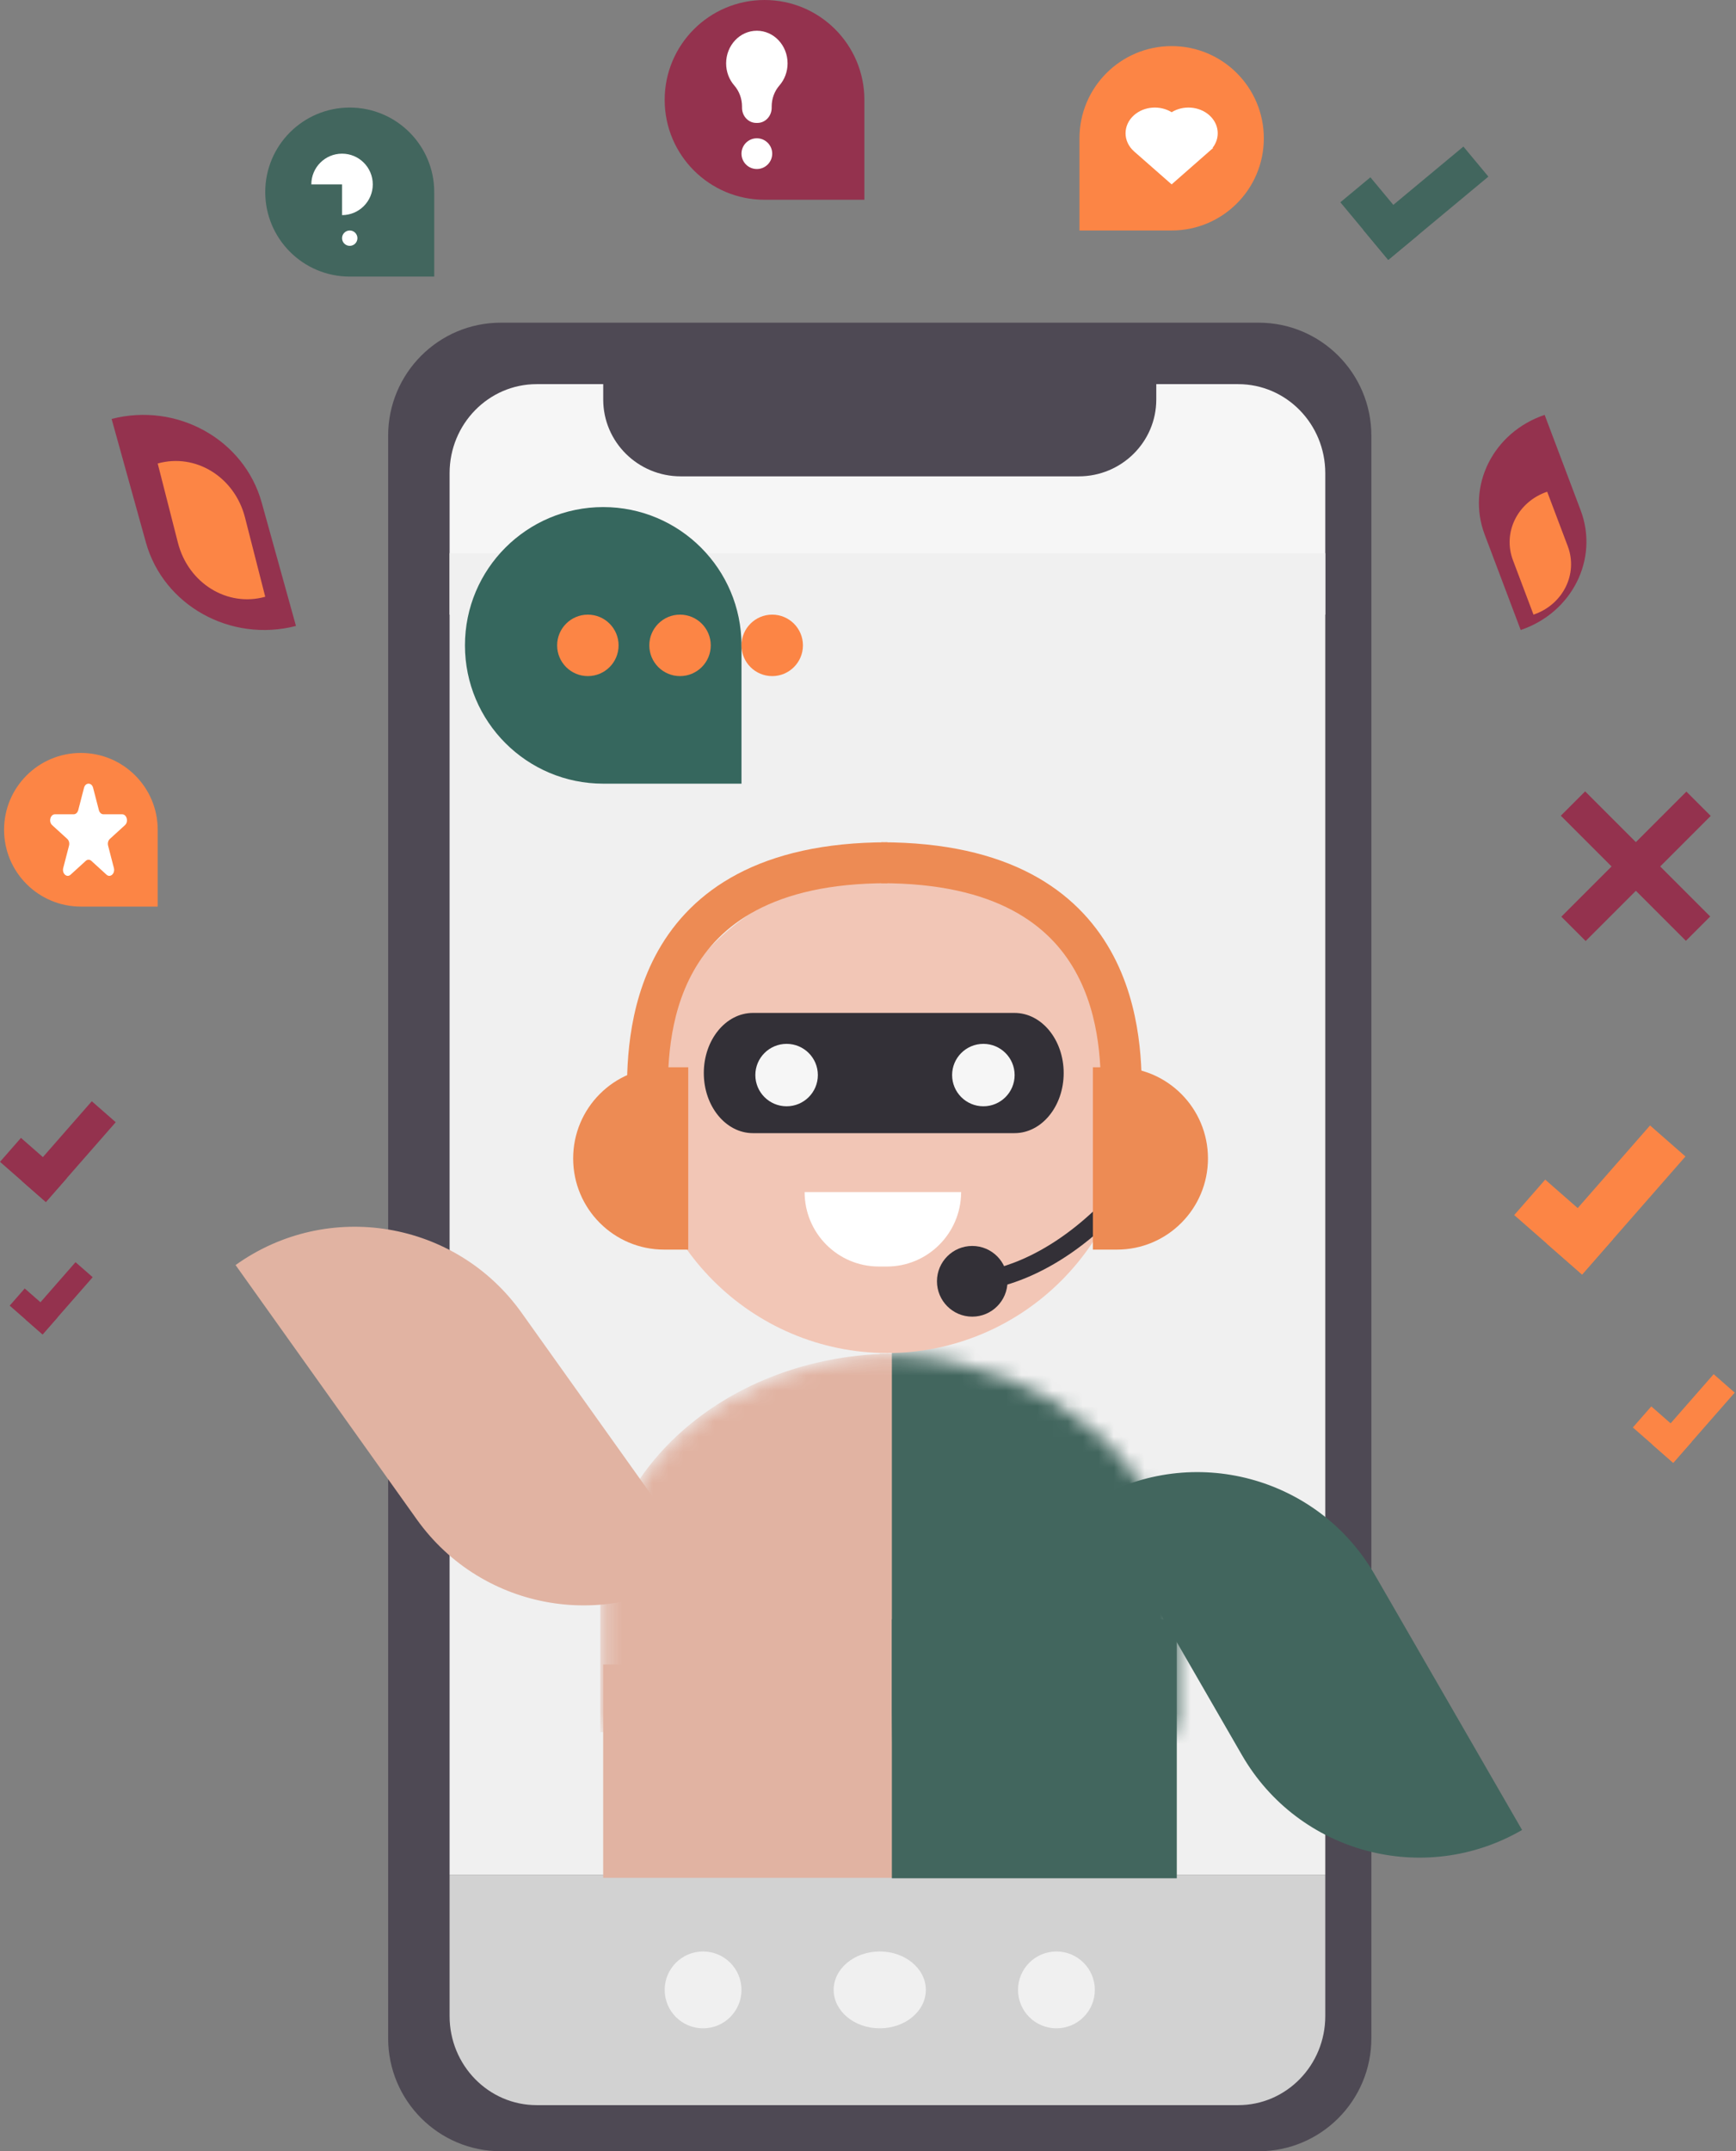 <?xml version="1.0" encoding="UTF-8"?> <svg xmlns="http://www.w3.org/2000/svg" width="113" height="140" viewBox="0 0 113 140" fill="none"><rect x="0" y="0" width="113" height="140" fill="#808080" stroke="none"/><path d="M25.265 28.354C25.265 24.293 28.548 21 32.598 21H81.931C85.982 21 89.265 24.293 89.265 28.354V132.646C89.265 136.707 85.982 140 81.931 140H32.598C28.548 140 25.265 136.707 25.265 132.646V28.354Z" fill="#4E4954"></path><path d="M29.265 40H86.265V30.795C86.265 27.595 83.728 25 80.598 25H34.931C31.802 25 29.265 27.595 29.265 30.795V40Z" fill="#F6F6F6"></path><path d="M86.265 36H29.265V122H86.265V36Z" fill="#F0F0F0"></path><path d="M39.265 23H75.265V26C75.265 28.761 73.005 31 70.218 31H44.312C41.524 31 39.265 28.761 39.265 26V23Z" fill="#4E4954"></path><path d="M29.265 122H86.265V131.205C86.265 134.405 83.728 137 80.598 137H34.931C31.802 137 29.265 134.405 29.265 131.205V122Z" fill="#D2D2D2"></path><path d="M48.265 129.5C48.265 130.881 47.145 132 45.765 132C44.384 132 43.265 130.881 43.265 129.5C43.265 128.12 44.384 127 45.765 127C47.145 127 48.265 128.12 48.265 129.5Z" fill="#F0F0F0"></path><path d="M60.265 129.5C60.265 130.881 58.922 132 57.265 132C55.608 132 54.265 130.881 54.265 129.5C54.265 128.12 55.608 127 57.265 127C58.922 127 60.265 128.12 60.265 129.5Z" fill="#F0F0F0"></path><path d="M71.265 129.5C71.265 130.881 70.145 132 68.765 132C67.384 132 66.265 130.881 66.265 129.5C66.265 128.12 67.384 127 68.765 127C70.145 127 71.265 128.12 71.265 129.5Z" fill="#F0F0F0"></path><path d="M48.265 51H39.265C34.294 51 30.265 46.971 30.265 42C30.265 37.029 34.294 33 39.265 33C44.235 33 48.265 37.029 48.265 42V51Z" fill="#36675E"></path><path d="M40.265 42C40.265 43.105 39.369 44 38.265 44C37.16 44 36.265 43.105 36.265 42C36.265 40.896 37.16 40 38.265 40C39.369 40 40.265 40.896 40.265 42Z" fill="#FC8545"></path><path d="M46.265 42C46.265 43.105 45.369 44 44.265 44C43.16 44 42.265 43.105 42.265 42C42.265 40.896 43.16 40 44.265 40C45.369 40 46.265 40.896 46.265 42Z" fill="#FC8545"></path><path d="M52.265 42C52.265 43.105 51.369 44 50.265 44C49.16 44 48.265 43.105 48.265 42C48.265 40.896 49.16 40 50.265 40C51.369 40 52.265 40.896 52.265 42Z" fill="#FC8545"></path><path d="M58.153 108.322H39.262V122.204H58.153V108.322Z" fill="#E1B3A2"></path><mask id="mask0_549_3468" style="mask-type:alpha" maskUnits="userSpaceOnUse" x="39" y="88" width="38" height="25"><path d="M57.399 88.195V88.171C57.575 88.171 57.75 88.173 57.925 88.177C58.099 88.173 58.275 88.171 58.451 88.171V88.195C68.567 88.655 76.6 95.703 76.6 104.331V112.604H39.249V104.331C39.249 95.703 47.283 88.655 57.399 88.195Z" fill="#D2D2D2"></path></mask><g mask="url(#mask0_549_3468)"><path d="M57.268 88.117V88.093C57.444 88.093 57.62 88.095 57.795 88.099C57.97 88.095 58.146 88.093 58.322 88.093V88.117C68.461 88.581 76.513 95.687 76.513 104.387V112.727H39.076V104.387C39.076 95.687 47.128 88.581 57.268 88.117Z" fill="#E1B3A2"></path><path d="M86.952 84.636H58.054V126.99H86.952V84.636Z" fill="#42665E"></path></g><path d="M74.84 72.407C74.84 73.866 73.66 75.049 72.203 75.049C70.746 75.049 69.565 73.866 69.565 72.407C69.565 70.947 70.746 69.764 72.203 69.764C73.66 69.764 74.84 70.947 74.84 72.407Z" fill="#FAC4B3"></path><path d="M46.37 72.407C46.37 73.866 45.189 75.049 43.732 75.049C42.276 75.049 41.095 73.866 41.095 72.407C41.095 70.947 42.276 69.764 43.732 69.764C45.189 69.764 46.37 70.947 46.37 72.407Z" fill="#FAC4B3"></path><path d="M57.721 88.056V71.943H73.801C73.801 80.842 66.602 88.056 57.721 88.056Z" fill="#F2C6B6"></path><path d="M57.791 88.056V71.943H41.711C41.711 80.842 48.91 88.056 57.791 88.056Z" fill="#F2C6B6"></path><path d="M57.791 56.726V72.838H41.711C41.711 63.94 48.91 56.726 57.791 56.726Z" fill="#F2C6B6"></path><path d="M57.606 56.726V72.838H73.687C73.687 63.94 66.488 56.726 57.606 56.726Z" fill="#F2C6B6"></path><path d="M52.374 77.581C52.374 80.253 54.535 82.424 57.207 82.424H57.728C60.379 82.424 62.535 80.279 62.561 77.622V77.581H52.374Z" fill="white"></path><path d="M65.581 83.385C65.581 84.656 64.553 85.686 63.285 85.686C62.017 85.686 60.989 84.656 60.989 83.385C60.989 82.115 62.017 81.085 63.285 81.085C64.553 81.085 65.581 82.115 65.581 83.385Z" fill="#333037"></path><path d="M63.405 83.391C63.405 83.996 63.405 83.996 63.406 83.996H63.412C63.416 83.996 63.42 83.996 63.425 83.996C63.435 83.996 63.448 83.995 63.464 83.995C63.496 83.993 63.542 83.992 63.599 83.988C63.714 83.98 63.877 83.965 64.084 83.935C64.496 83.876 65.081 83.759 65.795 83.528C67.226 83.066 69.17 82.151 71.288 80.34L70.504 79.419C68.514 81.12 66.713 81.96 65.425 82.376C64.78 82.584 64.262 82.686 63.912 82.737C63.737 82.762 63.604 82.774 63.517 82.78C63.474 82.783 63.443 82.784 63.424 82.785C63.414 82.785 63.408 82.785 63.405 82.785C63.405 82.785 63.405 82.785 63.405 83.391ZM71.288 80.34C73.148 78.751 74.481 77.105 75.349 75.856C75.783 75.23 76.103 74.703 76.315 74.329C76.421 74.142 76.5 73.993 76.553 73.89C76.58 73.838 76.601 73.798 76.614 73.77C76.621 73.755 76.627 73.745 76.63 73.737C76.633 73.733 76.634 73.73 76.635 73.727C76.636 73.726 76.636 73.725 76.636 73.724C76.637 73.724 76.637 73.723 76.637 73.723C76.637 73.723 76.637 73.723 76.637 73.723C76.637 73.722 76.637 73.722 76.092 73.463C75.546 73.204 75.546 73.203 75.546 73.203C75.546 73.203 75.546 73.203 75.546 73.204C75.545 73.205 75.544 73.206 75.543 73.209C75.541 73.213 75.537 73.221 75.532 73.232C75.521 73.254 75.504 73.288 75.481 73.333C75.434 73.424 75.362 73.558 75.264 73.731C75.069 74.076 74.768 74.572 74.357 75.163C73.534 76.348 72.269 77.91 70.504 79.419L71.288 80.34Z" fill="#333037"></path><path d="M71.138 69.458H72.709C75.978 69.458 78.629 72.114 78.629 75.39C78.629 78.667 75.978 81.323 72.709 81.323H71.138V69.458Z" fill="#ED8B54"></path><path d="M44.799 69.458H43.228C39.958 69.458 37.308 72.114 37.308 75.39C37.308 78.667 39.958 81.323 43.228 81.323H44.799V69.458Z" fill="#ED8B54"></path><path d="M43.469 71.481C43.469 69.713 43.431 66.223 45.159 63.169C46.805 60.259 50.221 57.478 57.767 57.478V54.815C49.445 54.815 45.047 57.965 42.846 61.856C40.728 65.602 40.811 69.78 40.811 71.481H43.469Z" fill="#ED8B54"></path><path d="M71.662 71.481C71.662 69.713 71.7 66.223 69.972 63.169C68.327 60.259 64.911 57.478 57.364 57.478V54.815C65.687 54.815 70.084 57.965 72.285 61.856C74.404 65.602 74.32 69.78 74.32 71.481H71.662Z" fill="#ED8B54"></path><path fill-rule="evenodd" clip-rule="evenodd" d="M69.237 69.833C69.237 67.672 67.805 65.92 66.038 65.92C61.564 65.92 53.484 65.92 49.01 65.92C47.244 65.92 45.812 67.672 45.812 69.833C45.812 71.994 47.244 73.744 49.01 73.744C53.484 73.744 61.564 73.744 66.038 73.744C67.805 73.744 69.237 71.994 69.237 69.833Z" fill="#333037"></path><path d="M51.202 71.996C52.325 71.996 53.236 71.086 53.236 69.964C53.236 68.842 52.325 67.933 51.202 67.933C50.078 67.933 49.167 68.842 49.167 69.964C49.167 71.086 50.078 71.996 51.202 71.996Z" fill="#F6F6F6"></path><path d="M64.01 71.996C65.133 71.996 66.044 71.086 66.044 69.964C66.044 68.842 65.133 67.933 64.01 67.933C62.886 67.933 61.975 68.842 61.975 69.964C61.975 71.086 62.886 71.996 64.01 71.996Z" fill="#F6F6F6"></path><path d="M76.6 105.381H58.054V122.236H76.6V105.381Z" fill="#42665E"></path><path d="M71.252 97.603V97.603C77.635 93.905 85.798 96.087 89.485 102.476L99.075 119.093V119.093C92.692 122.791 84.529 120.61 80.842 114.221L71.252 97.603Z" fill="#42665E"></path><path d="M15.333 82.328V82.328C21.333 78.035 29.669 79.425 33.951 85.433L45.746 101.983V101.983C39.746 106.277 31.41 104.887 27.128 98.879L15.333 82.328Z" fill="#E1B3A2"></path><path d="M102.982 82.946L109.71 75.262L107.405 73.243L100.677 80.927L102.982 82.946Z" fill="#FC8545"></path><path d="M104.999 80.638L100.581 76.769L98.563 79.075L102.981 82.943L104.999 80.638Z" fill="#FC8545"></path><path fill-rule="evenodd" clip-rule="evenodd" d="M17.034 32.705C15.894 28.6 11.52 26.164 7.265 27.264L9.495 35.295C10.635 39.399 15.009 41.836 19.265 40.736L17.034 32.705Z" fill="#94324E"></path><path fill-rule="evenodd" clip-rule="evenodd" d="M15.948 33.679C15.276 31.044 12.731 29.47 10.265 30.164L11.581 35.321C12.254 37.956 14.798 39.53 17.265 38.836L15.948 33.679Z" fill="#FC8545"></path><path fill-rule="evenodd" clip-rule="evenodd" d="M96.642 34.794C95.445 31.623 97.191 28.133 100.544 27L102.887 33.206C104.085 36.377 102.338 39.867 98.986 41L96.642 34.794Z" fill="#94324E"></path><path fill-rule="evenodd" clip-rule="evenodd" d="M98.48 36.454C98.151 35.584 98.201 34.625 98.62 33.79C99.038 32.955 99.789 32.311 100.709 32L102.049 35.546C102.733 37.358 101.735 39.352 99.819 40L98.48 36.454Z" fill="#FC8545"></path><path d="M101.63 59.657L109.771 51.516L111.355 53.099L103.214 61.241L101.63 59.657Z" fill="#94324E"></path><path d="M109.738 61.227L101.597 53.086L103.18 51.502L111.322 59.644L109.738 61.227Z" fill="#94324E"></path><path d="M70.265 15H76.265C79.578 15 82.265 12.314 82.265 9C82.265 5.686 79.578 3 76.265 3C72.951 3 70.265 5.686 70.265 9V15Z" fill="#FC8545"></path><path d="M78.936 9.613C79.441 8.962 79.364 8.067 78.707 7.49C78.042 6.906 77.008 6.844 76.265 7.303C75.521 6.844 74.487 6.906 73.823 7.49C73.079 8.143 73.079 9.202 73.823 9.856L73.822 9.856L76.264 12L78.96 9.634L78.936 9.613Z" fill="white"></path><path d="M10.265 59H5.265C2.503 59 0.265 56.761 0.265 54C0.265 51.239 2.503 49 5.265 49C8.026 49 10.265 51.239 10.265 54V59Z" fill="#FC8545"></path><path d="M5.469 51.269C5.562 50.91 5.967 50.91 6.06 51.269L6.437 52.724C6.479 52.885 6.598 52.993 6.733 52.993H7.953C8.254 52.993 8.38 53.477 8.136 53.698L7.149 54.598C7.04 54.697 6.994 54.873 7.036 55.033L7.413 56.488C7.506 56.847 7.178 57.146 6.934 56.924L5.947 56.025C5.838 55.925 5.691 55.925 5.582 56.025L4.595 56.924C4.351 57.146 4.023 56.847 4.116 56.488L4.493 55.033C4.535 54.873 4.489 54.697 4.381 54.598L3.393 53.698C3.15 53.477 3.275 52.993 3.576 52.993H4.796C4.931 52.993 5.05 52.885 5.092 52.724L5.469 51.269Z" fill="white"></path><path d="M90.364 16.915L96.882 11.494L95.256 9.539L88.738 14.959L90.364 16.915Z" fill="#42665E"></path><path d="M92.319 15.286L89.202 11.538L87.247 13.164L90.364 16.912L92.319 15.286Z" fill="#42665E"></path><path d="M2.986 78.226L7.533 73.032L5.975 71.668L1.428 76.861L2.986 78.226Z" fill="#94324E"></path><path d="M4.35 76.667L1.364 74.053L7.6896e-05 75.611L2.986 78.225L4.35 76.667Z" fill="#94324E"></path><path d="M2.773 86.843L6.033 83.119L4.916 82.141L1.656 85.865L2.773 86.843Z" fill="#94324E"></path><path d="M3.75 85.726L1.609 83.852L0.631 84.969L2.772 86.843L3.75 85.726Z" fill="#94324E"></path><path d="M108.914 95.201L112.916 90.631L111.545 89.43L107.543 94.001L108.914 95.201Z" fill="#FC8545"></path><path d="M110.114 93.828L107.486 91.527L106.286 92.898L108.914 95.199L110.114 93.828Z" fill="#FC8545"></path><path d="M56.265 13H49.765C46.175 13 43.265 10.09 43.265 6.5C43.265 2.91 46.175 0 49.765 0C53.355 0 56.265 2.91 56.265 6.5V13Z" fill="#94324E"></path><path d="M49.265 11C49.817 11 50.265 10.552 50.265 10C50.265 9.448 49.817 9 49.265 9C48.712 9 48.265 9.448 48.265 10C48.265 10.552 48.712 11 49.265 11Z" fill="white"></path><path fill-rule="evenodd" clip-rule="evenodd" d="M48.3 6.933C48.3 6.425 48.12 5.936 47.798 5.565C47.467 5.187 47.265 4.68 47.265 4.124C47.265 2.951 48.161 2 49.265 2C50.368 2 51.265 2.951 51.265 4.124C51.265 4.68 51.062 5.187 50.731 5.566C50.409 5.936 50.23 6.426 50.23 6.933C50.23 6.985 50.23 7.015 50.23 7.015C50.23 7.559 49.814 8 49.303 8H49.227C48.715 8 48.3 7.559 48.3 7.015V6.933Z" fill="white"></path><path d="M28.265 18H22.765C19.727 18 17.265 15.538 17.265 12.5C17.265 9.462 19.727 7 22.765 7C25.802 7 28.265 9.462 28.265 12.5V18Z" fill="#42665E"></path><path d="M23.265 15.5C23.265 15.776 23.041 16 22.765 16C22.488 16 22.265 15.776 22.265 15.5C22.265 15.224 22.488 15 22.765 15C23.041 15 23.265 15.224 23.265 15.5Z" fill="white"></path><path fill-rule="evenodd" clip-rule="evenodd" d="M22.265 14C23.369 14 24.265 13.105 24.265 12C24.265 10.896 23.369 10 22.265 10C21.16 10 20.265 10.896 20.265 12H22.265V14Z" fill="white"></path></svg> 